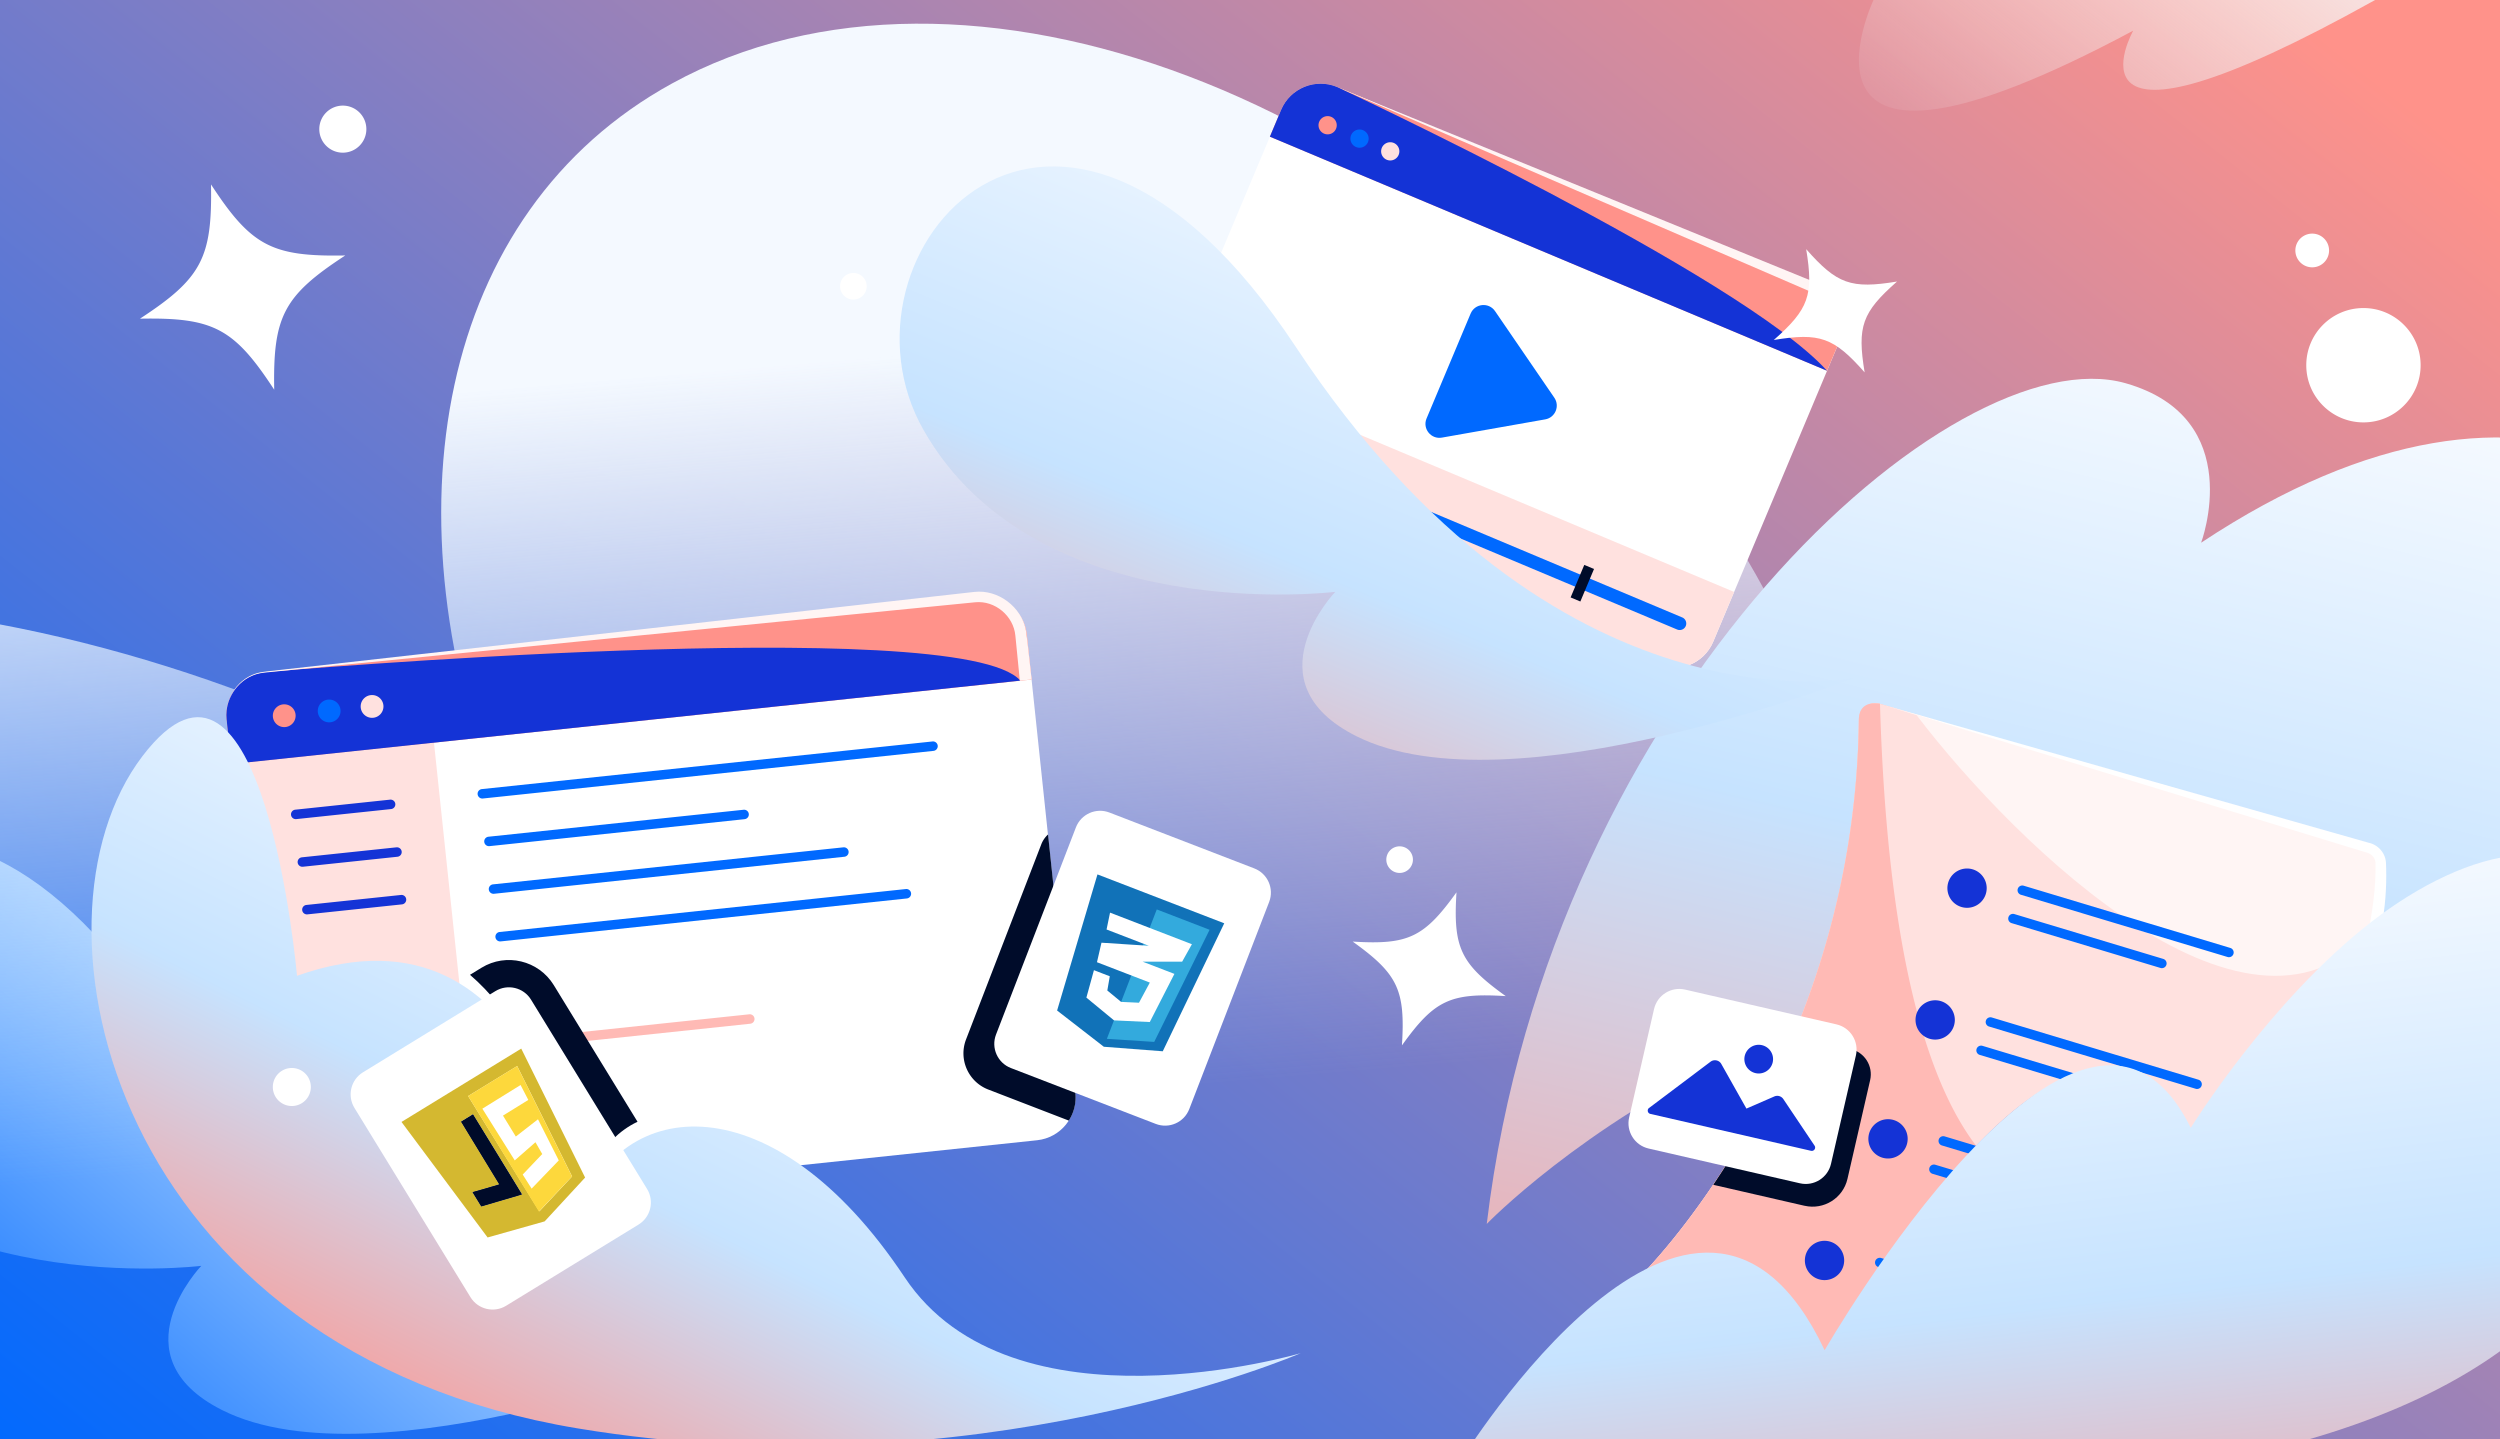 <?xml version="1.0" encoding="utf-8"?>
<svg xmlns="http://www.w3.org/2000/svg" fill="none" height="608" viewBox="0 0 1056 608" width="1056">
  <rect x="0" y="0" width="1056" height="608" fill="#333333" stroke="none"/>
  <g clip-path="url(#a)">
    <path d="M0 0h1056v608H0z" fill="url(#b)"/>
    <path d="M-88.88 466.37c-42.356-74.509 55.605-189.056 157.27-35.078 109.853 166.382 236.02 139.662 236.02 139.662s-145.693 57.178-210.47 24.722c-45.493-22.791-8.914-60.982-8.914-60.982s-126.2 15.599-173.907-68.324" fill="url(#c)"/>
    <path d="M1430.91 385.943c-16.2-32.855-123.51-26.339-265.64 10.849 14.61-23.721 18.15-44.721 7.81-59.972-29.17-43.087-157.86-23.995-287.405 42.642-34.778 17.879-66.067 37.382-92.698 57.159 3.581-74.113-22.945-159.773-80.314-239.064C598.882 40.31 406.874-32.328 283.805 35.292c-98.47 54.107-122.95 181.642-70.514 311.005-1.168-.72-2.335-1.44-3.503-2.149-157.243-95.628-400.691-138.006-508.043-6.859-73.335 89.581-21.528 247.456 135.715 343.084 89.143 54.21 268.099 94.908 560.9 70.261 223.664-18.829 568.363-92.302 665.88-128.804 225.17-84.299 389.33-189.907 366.67-235.864z" fill="url(#d)"/>
    <path d="M628 516.989s158.861-164.408 379.72-88.172c289.09 99.783 209.71-390.14-77.968-199.575 0 0 19.76-52.561-31.822-67.345C825.656 141.189 655.036 291.994 628 517z" fill="url(#e)"/>
    <g clip-path="url(#f)">
      <path d="m766.806 121.633-201.948-84.85c-9.222-3.875-19.837.46-23.712 9.68L488.331 172.17c-3.875 9.221.46 19.837 9.681 23.711l201.949 84.85c9.221 3.874 19.837-.46 23.711-9.681l52.816-125.705c3.874-9.221-.461-19.837-9.682-23.711" fill="#fff"/>
      <path d="m497.151 151.158 235.341 98.88-8.828 21.011c-3.873 9.219-14.501 13.551-23.711 9.681l-201.94-84.846c-9.219-3.874-13.55-14.501-9.681-23.711l8.828-21.011z" fill="#ffe1df"/>
      <path d="m710.578 260.804-203-85.292a2.77 2.77 0 0 0-2.146 5.108l203 85.292a2.77 2.77 0 0 0 2.146-5.108" fill="#0069ff"/>
      <path d="m564.857 36.78 201.94 84.847c9.219 3.873 13.55 14.501 9.681 23.711l-4.738 11.275-235.341-98.88 4.737-11.275c3.874-9.22 14.501-13.55 23.712-9.681z" fill="#ff928a"/>
      <path d="M564.857 36.78S735 116 771.741 156.614l-235.342-98.88 4.738-11.275c3.873-9.22 14.501-13.55 23.711-9.681z" fill="#1433d6"/>
      <path d="m413.827 252.004-302.01 31.902c-9.946 1.051-17.158 9.966-16.107 19.912l20.452 193.613c1.051 9.947 9.966 17.158 19.912 16.108l302.01-31.903c9.947-1.051 17.158-9.966 16.107-19.912l-20.452-193.613c-1.05-9.946-9.965-17.158-19.912-16.107" fill="#fff"/>
      <path d="m97.706 322.75 85.604-9.043 20.354 192.688-67.594 7.14c-9.944 1.051-18.862-6.172-19.912-16.107z" fill="#ffe1df"/>
      <path d="M111.82 283.902 413.83 252c9.945-1.051 18.863 6.173 19.912 16.107l1.999 18.925-338.029 35.707-1.999-18.924c-1.05-9.945 6.173-18.863 16.107-19.913" fill="#ff928a"/>
      <path d="M111.82 283.902S405.759 258.468 431 287.5L97.712 322.739l-1.999-18.924c-1.05-9.945 6.173-18.863 16.107-19.913" fill="#1433d6"/>
      <path d="M95.73 303.811c-1.13-8.98 5.24-17.99 14.14-19.79 1.69-.35 6.94-.86 8.79-1.08 36.27-4.08 115.15-12.94 152.27-17.12 30.87-3.47 110.69-12.45 140.58-15.79 10.07-1.17 20.03 6.31 21.83 16.29.84 5.41 1.72 15.18 2.41 20.69l-4.97.53c-.45-4.75-1.44-14.41-1.89-19.04-.76-8.33-8.6-14.94-16.98-14.1-29.55 2.91-110.1 10.89-140.73 13.92-37.43 3.71-115.81 11.47-152.48 15.1l-5.86.58c-.98.08-1.94.23-2.9.38-8.82 1.68-15.23 10.53-14.21 19.45z" fill="#fff5f4"/>
      <path d="M549.407 571.578s-121.914 36.166-167.302-32.079c-55.551-83.532-120.561-76.472-137.108-26.931 0 0-14.934-137.41-119.535-100.395 0 0-14.151-159.98-65.33-92.726C6.723 389.638 47.466 570.752 244.02 603.356c167.866 27.848 305.377-31.767 305.377-31.767z" fill="url(#g)"/>
      <path d="M791.37 0s-45.32 95.95 109.71 12.94c0 0-35.99 64.08 102.16-12.94z" fill="url(#h)"/>
      <path d="M636.03 420.76c-23.44-1.47-30.16 1.72-43.85 20.81 1.47-23.44-1.72-30.16-20.81-43.85 23.44 1.47 30.16-1.72 43.85-20.81-1.47 23.44 1.72 30.16 20.81 43.85M145.84 107.91c-25.99 16.98-30.59 25.67-30.01 56.71-16.98-25.99-25.67-30.59-56.71-30.01 25.99-16.98 30.59-25.67 30.01-56.71 16.98 25.99 25.67 30.59 56.71 30.01m-1.03-43.42c5.49 0 9.94-4.45 9.94-9.94s-4.45-9.94-9.94-9.94-9.94 4.45-9.94 9.94 4.45 9.94 9.94 9.94m853.51 113.929c13.34 0 24.15-10.812 24.15-24.15s-10.81-24.15-24.15-24.15c-13.338 0-24.15 10.812-24.15 24.15s10.812 24.15 24.15 24.15m-21.64-65.499a7.12 7.12 0 1 0 0-14.24 7.12 7.12 0 0 0 0 14.24M123.27 467.179a8.03 8.03 0 1 0 0-16.06 8.03 8.03 0 1 0 0 16.06M591.2 368.73a5.62 5.62 0 1 0 0-11.24 5.62 5.62 0 0 0 0 11.24M360.47 126.541a5.62 5.62 0 1 0 0-11.24 5.62 5.62 0 0 0 0 11.24" fill="#fff"/>
      <path d="m694.53 538.66.81-.39c.26-.12.51-.24.77-.36s.53-.24.79-.36.52-.23.78-.35.52-.23.78-.34.52-.22.77-.33c.26-.11.53-.22.79-.33s.51-.21.77-.31c.27-.11.53-.21.8-.32.25-.1.5-.2.75-.29.29-.11.58-.22.87-.32.23-.08.46-.17.68-.25.49-.18.99-.35 1.48-.51.23-.08.45-.15.68-.22.29-.09.58-.19.87-.28.24-.08.49-.15.73-.22l.82-.24.73-.21c.27-.08.55-.15.82-.22.24-.06.48-.13.72-.19.28-.07.55-.14.83-.2.24-.06.47-.11.71-.17l.86-.18c.23-.05.45-.1.68-.14l.98-.18c.18-.03.36-.07.54-.1.49-.08.98-.16 1.47-.23.2-.03.39-.05.59-.08l.92-.12c.22-.03.44-.05.66-.07.28-.03.57-.06.85-.08.23-.02.45-.04.68-.05.28-.02.55-.04.83-.05l.68-.03c.28-.01.56-.02.83-.02.22 0 .44 0 .66-.01h1.48c.35 0 .7.03 1.04.04.14 0 .28.01.42.02.48.03.96.07 1.43.11l.51.06c.31.03.63.07.94.11l.6.09c.28.04.56.09.85.13.21.04.41.07.62.11.27.05.55.11.82.16.2.04.41.09.61.13.28.06.55.13.83.2.2.05.4.1.59.15.29.08.58.16.87.25.18.05.36.1.53.16.37.12.73.24 1.09.37.1.03.2.06.29.1.45.16.91.34 1.36.52.15.06.3.13.46.19l.9.39c.18.08.36.17.54.26l.81.39c.19.09.37.19.56.29.26.14.52.28.78.43.18.1.37.21.55.31.26.15.52.31.79.47.18.11.35.22.53.33.28.18.56.36.83.55.15.1.31.2.46.31q.54.375 1.08.78l.2.14c.42.32.84.65 1.25.99l.4.34.84.72c.16.14.32.29.47.43.25.23.5.46.75.7.17.16.33.32.5.48l.72.72c.16.17.33.34.49.51.24.25.48.52.71.78.16.17.31.35.47.52.25.29.51.59.76.89.13.16.27.31.4.48.34.42.68.84 1.01 1.28.04.05.08.11.13.16.37.49.74 1 1.11 1.51.12.16.23.34.35.5.25.36.5.72.74 1.09.14.21.28.42.41.63.22.34.44.69.66 1.04.14.23.28.46.43.7.21.35.42.71.63 1.07.14.24.28.48.42.73.21.37.42.75.63 1.13.13.24.26.48.39.73.22.42.44.85.66 1.28.11.22.22.44.34.66.31.62.61 1.25.91 1.89l.06.12c.32.68.63 1.38.94 2.09.1.23.2.47.3.7.21.49.42.98.62 1.48.12.28.23.58.35.86.19.47.37.93.55 1.41.12.31.23.62.35.93.18.47.35.95.52 1.44.11.32.23.64.34.97.17.5.35 1.01.52 1.52.11.32.21.64.32.96.18.56.36 1.14.54 1.71.09.28.18.56.26.84.26.87.52 1.74.77 2.64 0 0 105.63-205.4 160.13-92.22 0 0 0-.02.02-.06v-.02c0-.02.02-.05.03-.08 1.13-3.09 20.91-55.54 72.64-91.19 2.96-12.17 3.11-23.65 2.89-29.96a6.94 6.94 0 0 0-4.98-6.4l-206.52-60.87c-4.44-1.31-8.86 2.01-8.92 6.63-1.62 147.27-92.9 235.78-92.9 235.78.49-.25.98-.49 1.47-.73l.75-.36z" fill="#ffbab5"/>
      <path d="m694.529 538.66.81-.39c.26-.12.51-.24.77-.36s.53-.24.79-.36.52-.23.78-.35.52-.23.78-.34.52-.22.77-.33c.26-.11.53-.22.79-.33s.51-.21.77-.31c.27-.11.53-.21.8-.32.25-.1.5-.2.75-.29.29-.11.58-.22.87-.32.23-.08.46-.17.68-.25.49-.18.99-.35 1.48-.51.23-.08.45-.15.68-.22.29-.09.58-.19.87-.28.24-.08.49-.15.73-.22l.82-.24.73-.21c.27-.08.55-.15.82-.22.24-.06.48-.13.72-.19.28-.07.55-.14.83-.2.24-.06.47-.11.71-.17l.86-.18c.23-.05.45-.1.68-.14l.98-.18c.18-.03.36-.07.54-.1.49-.08.98-.16 1.47-.23.2-.03.39-.05.59-.08l.92-.12c.22-.03.44-.05.66-.07.28-.03.57-.06.85-.08.23-.02.45-.04.68-.05.28-.02.55-.04.83-.05l.68-.03c.28-.01.56-.02.83-.02.22 0 .44 0 .66-.01h1.48c.35 0 .7.03 1.04.04.14 0 .28.01.42.02.48.03.96.07 1.43.11l.51.06c.31.03.63.07.94.11l.6.09c.28.04.56.09.85.13.21.04.41.07.62.11.27.05.55.11.82.16.2.04.41.09.61.13.28.06.55.13.83.2.2.05.4.1.59.15.29.08.58.16.87.25.18.05.36.1.53.16.37.12.73.24 1.09.37.1.03.2.06.29.1.45.16.91.34 1.36.52.15.06.3.13.46.19l.9.39c.18.08.36.17.54.26l.81.39c.19.09.37.19.56.29.26.14.52.28.78.43.18.1.37.21.55.31.26.15.52.31.79.47.18.11.35.22.53.33.28.18.56.36.83.55.15.1.31.2.46.31q.54.375 1.08.78l.2.14c.42.32.84.65 1.25.99l.4.34.84.72c.16.14.32.29.47.43.25.23.5.46.75.7.17.16.33.32.5.48l.72.72c.16.17.33.34.49.51.24.25.48.52.71.78.16.17.31.35.47.52.25.29.51.59.76.89.13.16.27.31.4.48.34.42.68.84 1.01 1.28.04.05.08.11.13.16.37.49.74 1 1.11 1.51.12.16.23.34.35.5.25.36.5.72.74 1.09.14.21.28.42.41.63.22.34.44.69.66 1.04.14.23.28.46.43.7a101 101 0 0 1 1.05 1.8c.21.37.42.75.63 1.13.13.24.26.48.39.73.22.42.44.85.66 1.28.11.22.22.44.34.66.31.62.61 1.25.91 1.89l.06.12c.32.68.63 1.38.94 2.09.1.23.2.47.3.7.21.49.42.98.62 1.48.12.28.23.58.35.86.19.47.37.93.55 1.41.12.31.23.62.35.93.18.47.35.95.52 1.44.11.32.23.64.34.97.17.5.35 1.01.52 1.52.11.32.21.64.32.96.18.56.36 1.14.54 1.71.09.28.18.56.26.84.26.87.52 1.74.77 2.64 0 0 105.63-205.4 160.13-92.22 0 0 0-.02.02-.06v-.02c0-.02.02-.05.03-.08 1.13-3.09 20.91-55.54 72.641-91.19 2.96-12.17 3.11-23.65 2.89-29.96a6.94 6.94 0 0 0-4.98-6.4l-206.521-60.87c-4.44-1.31-8.86 2.01-8.92 6.63-1.62 147.27-92.9 235.78-92.9 235.78.49-.25.98-.49 1.47-.73l.75-.36z" fill="#ffe1df"/>
      <path d="M1003.5 391c-51.2 64.4-151.5-33.333-194-89l55 16.5 135 38.5 5.5 6c.33 1 .5 8-1.5 28" fill="#fff5f4"/>
      <path d="m694.529 538.66.81-.39c.26-.12.51-.24.77-.36s.53-.24.79-.36.52-.23.78-.35.52-.23.78-.34.52-.22.77-.33c.26-.11.53-.22.79-.33s.51-.21.77-.31c.27-.11.53-.21.8-.32.25-.1.5-.2.75-.29.29-.11.58-.22.87-.32.23-.08.46-.17.68-.25.49-.18.99-.35 1.48-.51.23-.08.45-.15.68-.22.29-.09.58-.19.87-.28.24-.08.49-.15.73-.22l.82-.24.73-.21c.27-.08.55-.15.82-.22.24-.06.48-.13.72-.19.28-.07.55-.14.83-.2.24-.06.47-.11.71-.17l.86-.18c.23-.05.45-.1.68-.14l.98-.18c.18-.03.36-.07.54-.1.49-.08.98-.16 1.47-.23.2-.03.39-.05.59-.08l.92-.12c.22-.03.44-.05.66-.07.28-.03.57-.06.85-.08.23-.02.45-.04.68-.05.28-.02.55-.04.83-.05l.68-.03c.28-.01.56-.02.83-.02.22 0 .44 0 .66-.01h1.48c.35 0 .7.03 1.04.04.14 0 .28.01.42.02.48.03.96.07 1.43.11l.51.06c.31.03.63.07.94.11l.6.09c.28.04.56.09.85.13.21.04.41.07.62.11.27.05.55.11.82.16.2.04.41.09.61.13.28.06.55.13.83.2.2.05.4.1.59.15.29.08.58.16.87.25.18.05.36.1.53.16.37.12.73.24 1.09.37.1.03.2.06.29.1.45.16.91.34 1.36.52.15.06.3.13.46.19l.9.39c.18.08.36.17.54.26l.81.39c.19.09.37.19.56.29.26.14.52.28.78.43.18.1.37.21.55.31.26.15.52.31.79.47.18.11.35.22.53.33.28.18.56.36.83.55.15.1.31.2.46.31q.54.375 1.08.78l.2.14c.42.32.84.65 1.25.99l.4.34.84.72c.16.14.32.29.47.43.25.23.5.46.75.7.17.16.33.32.5.48l.72.72c.16.17.33.34.49.51.24.25.48.52.71.78.16.17.31.35.47.52.25.29.51.59.76.89.13.16.27.31.4.48.34.42.68.84 1.01 1.28.04.05.08.11.13.16.37.49.74 1 1.11 1.51.12.16.23.34.35.5.25.36.5.72.74 1.09.14.21.28.42.41.63.22.34.44.69.66 1.04.14.23.28.46.43.7a101 101 0 0 1 1.05 1.8c.21.37.42.75.63 1.13.13.24.26.48.39.73.22.42.44.85.66 1.28.11.22.22.44.34.66.31.62.61 1.25.91 1.89l.06.12c.32.68.63 1.38.94 2.09.1.23.2.47.3.7.21.49.42.98.62 1.48.12.28.23.58.35.86.19.47.37.93.55 1.41.12.31.23.62.35.93.18.47.35.95.52 1.44.11.32.23.64.34.97.17.5.35 1.01.52 1.52.11.32.21.64.32.96.18.56.36 1.14.54 1.71.09.28.18.56.26.84.26.87.52 1.74.77 2.64 0 0 67.101-88.09 160.13-92.22 0 0 0-.02.02-.06v-.02c0-.02.02-.05.03-.08l-.05.16s-127 117.21-135.92-188.58c0 0-8.824-2.11-8.92 6.63-1.62 147.27-92.9 235.78-92.9 235.78.49-.25.98-.49 1.47-.73l.75-.36z" fill="#ffbab5"/>
      <path d="M930.05 485.91s0-.02.02-.06v-.02" stroke="#fff" stroke-miterlimit="10" stroke-width="5"/>
      <path d="M442.68 352.49a10.96 10.96 0 0 0-2.83 4.13l-31.79 82.43c-3.25 8.44.95 17.91 9.39 21.17l34.02 13.12c2.14-3.34 3.21-7.4 2.76-11.66l-11.54-109.19z" fill="#000c2a"/>
      <path d="m602.58 176.76 18.61-44.3c1.81-4.31 7.67-4.9 10.31-1.05L656.55 168c2.42 3.54.38 8.4-3.84 9.14l-43.66 7.71c-4.6.81-8.28-3.79-6.47-8.1z" fill="#0069ff"/>
      <path d="m529.817 366.817-61.196-23.601c-5.643-2.177-11.981.633-14.157 6.276l-33.742 87.489c-2.176 5.642.634 11.98 6.277 14.157l61.196 23.601c5.643 2.176 11.981-.634 14.157-6.276l33.742-87.489c2.176-5.643-.634-11.981-6.277-14.157" fill="#fff"/>
      <path d="M762.24 509.31c8.14 1.87 16.26-3.21 18.13-11.36l9.58-41.71c1.35-5.89-2.33-11.77-8.22-13.12l-24.18-5.55c-10.66 25.47-22.89 46.59-33.87 62.89l38.55 8.86z" fill="#000c2a"/>
      <path d="M120.06 307.13a4.81 4.81 0 1 0-.001-9.621 4.81 4.81 0 0 0 .001 9.621" fill="#ff928a"/>
      <path d="M139.04 305.12a4.81 4.81 0 1 0-.001-9.621 4.81 4.81 0 0 0 .001 9.621" fill="#0069ff"/>
      <path d="M157.16 303.21a4.81 4.81 0 1 0 0-9.62 4.81 4.81 0 0 0 0 9.62" fill="#ffe1df"/>
      <path d="M564.844 36.81c53.14 21.72 148.32 60.56 200.49 81.871 5.29 1.81 10.34 5.46 12.78 10.67 2.63 5.19 2.91 11.56.66 16.99l-4.61-1.94c1.8-4.09 1.69-8.93-.25-12.99-1.97-4.36-5.84-7.05-10.27-8.7-51.38-22.21-146.55-63.33-198.79-85.91z" fill="#fff5f4"/>
      <path d="M801.3 118.92c-14.78 13.04-16.88 18.92-13.68 38.37-13.04-14.78-18.92-16.88-38.37-13.68 14.78-13.04 16.88-18.92 13.68-38.37 13.04 14.78 18.92 16.88 38.37 13.68" fill="#fff"/>
      <path d="M560.79 56.75a3.85 3.85 0 1 0 0-7.7 3.85 3.85 0 0 0 0 7.7" fill="#ff928a"/>
      <path d="M574.27 62.4a3.85 3.85 0 1 0 0-7.701 3.85 3.85 0 0 0 0 7.7" fill="#0069ff"/>
      <path d="M587.24 67.78a3.85 3.85 0 1 0 0-7.7 3.85 3.85 0 0 0 0 7.7" fill="#ffe1df"/>
      <path d="m775.718 432.692-63.925-14.687c-5.894-1.354-11.769 2.326-13.124 8.22l-10.52 45.787c-1.354 5.894 2.326 11.769 8.22 13.124l63.924 14.687c5.894 1.354 11.77-2.326 13.124-8.22l10.52-45.787c1.355-5.894-2.325-11.769-8.219-13.124" fill="#fff"/>
      <path d="m673.312 240.341-4.112-1.728-5.772 13.737 4.112 1.728z" fill="#000c2a"/>
      <path d="m446.52 426.85 17.05-57.5L517.12 390l-25.97 54.06-24.89-1.91-19.73-15.3z" fill="#1172b8"/>
      <path d="m510.93 392.741-22.31-8.6-21.08 54.66 20 1.3 23.39-47.37z" fill="#3ad"/>
      <path d="m485.67 415.04-22.31-8.6 1.9-8.24 20 1.3-17.85-6.88 1.47-7.12 34.58 13.34-4.13 7.38h-16.65l13.39 5.15-10.4 20.34-15.11-.7-11.67-9.62 3.19-11.59 6.69 2.58-1.04 6.01 5.83 4.81 7.55.35 4.56-8.49z" fill="#fff"/>
      <path d="M203.75 337.3a2 2 0 0 1-.21-3.99l190.35-20.12c1.1-.11 2.08.68 2.2 1.78a2 2 0 0 1-1.78 2.2l-190.35 20.12c-.07 0-.14.01-.21.01m2.8 20.12a2 2 0 0 1-.21-3.99l107.75-11.39c1.1-.11 2.08.68 2.2 1.78s-.68 2.079-1.78 2.199L206.76 357.41c-.07 0-.14.01-.21.01m1.92 20.121a2 2 0 0 1-.21-3.99l147.99-15.64c1.1-.1 2.08.68 2.2 1.78a2 2 0 0 1-1.78 2.2l-147.99 15.64c-.07 0-.14.01-.21.01m2.8 20.119a2 2 0 0 1-.21-3.99l171.58-18.14c1.1-.11 2.08.68 2.2 1.78a2 2 0 0 1-1.78 2.2l-171.58 18.14c-.07 0-.14.01-.21.01" fill="#0069ff"/>
      <path d="M124.93 346a2 2 0 0 1-.21-3.99l40.06-4.24c1.1-.1 2.08.68 2.2 1.78a2 2 0 0 1-1.78 2.2l-40.06 4.24c-.07 0-.14.01-.21.01m2.8 20.121a2 2 0 0 1-.21-3.99l39.95-4.22c1.1-.1 2.08.68 2.2 1.78a2 2 0 0 1-1.78 2.2l-39.95 4.22c-.07 0-.14.01-.21.01m1.92 20.119a2 2 0 0 1-.21-3.99l39.94-4.22a2 2 0 1 1 .42 3.98l-39.94 4.22c-.07 0-.14.01-.21.01" fill="#1433d6"/>
      <path d="M215.88 443.09a2 2 0 0 1-.21-3.99l100.83-10.66c1.1-.11 2.08.68 2.2 1.78a2 2 0 0 1-1.78 2.2l-100.83 10.66c-.07 0-.14.01-.21.01" fill="#ffbab5"/>
      <path d="M247.54 499.65s5.45-18.14 21.75-25.82l-35.38-57.72c-6.41-10.45-20.08-13.73-30.53-7.33l-4.86 2.98c16.64 14.24 33.78 40.92 49.03 87.89z" fill="#000c2a"/>
      <path d="m209.253 418.649-55.919 34.28c-5.155 3.161-6.773 9.903-3.612 15.059l49.009 79.943c3.16 5.156 9.902 6.773 15.058 3.613l55.919-34.281c5.156-3.16 6.773-9.902 3.612-15.058l-49.008-79.944c-3.161-5.155-9.903-6.773-15.059-3.612" fill="#fff"/>
      <path d="m205.96 522.7-36.37-48.79 50.58-30.98 26.98 54.47-17.09 18.51-24.1 6.8zm35.69-25.76-23.2-46.66-20.71 12.69 30.08 48.72zm-41.87-26.29-5.03 3.08 16.18 26.52-11.39 3.32 3.73 6.04 17.29-5.09-20.77-33.88z" fill="#d4b830"/>
      <path d="M218.59 505.05c-.77.2-4.52 1.3-8.34 2.42l-6.92 2.04-1.83-2.98c-1.79-2.92-1.83-2.98-1.47-3.06.19-.04 2.73-.78 5.63-1.61l5.28-1.53-8.06-13.24-8.06-13.24 4.93-3.02 10.3 16.8c8.18 13.35 10.26 16.83 10.12 16.91-.11.04-.84.27-1.6.49z" fill="#000c2a" opacity=".99"/>
      <path d="m203.27 509.62-3.73-6.04s7.31-2.06 11.39-3.32l-16.16-26.5 5.03-3.08 20.76 33.86-17.29 5.09z" fill="#000c2a" opacity=".99"/>
      <path d="m197.72 462.96 20.71-12.69 23.2 46.66-13.99 14.84zm38.31 27.2-8.78-17.38-9.37 7.29-5.42-8.84 10.7-6.62-3.27-6.3-16.14 10 13.68 21.84 8.75-7.67 2.86 4.98-8.25 8.67 3.77 5.94 11.45-11.9z" fill="#fdd83c"/>
      <path d="M830.88 383.459a8.3 8.3 0 1 0 0-16.6 8.3 8.3 0 0 0 0 16.6m-13.46 55.661a8.3 8.3 0 1 0 0-16.6 8.3 8.3 0 0 0 0 16.6m-19.92 50.23a8.3 8.3 0 1 0 0-16.6 8.3 8.3 0 0 0 0 16.6" fill="#1433d6"/>
      <path d="M941.51 404.33c-.19 0-.39-.03-.58-.09l-87.29-26.29a1.996 1.996 0 0 1-1.34-2.49 2.01 2.01 0 0 1 2.49-1.34l87.29 26.29c1.06.32 1.66 1.43 1.34 2.49-.26.87-1.05 1.42-1.91 1.42zm-28.33 4.63c-.19 0-.39-.03-.58-.09l-62.9-18.94a1.996 1.996 0 0 1-1.34-2.49 2.01 2.01 0 0 1 2.49-1.34l62.9 18.94c1.06.32 1.66 1.43 1.34 2.49-.26.87-1.05 1.42-1.91 1.42zm14.87 51.03c-.19 0-.39-.03-.58-.09l-87.29-26.29a1.996 1.996 0 0 1-1.34-2.49 2.01 2.01 0 0 1 2.49-1.34l87.29 26.29c1.06.32 1.66 1.43 1.34 2.49-.26.87-1.05 1.42-1.91 1.42zm-28.33 4.63c-.19 0-.39-.03-.58-.09l-62.9-18.94a1.996 1.996 0 0 1-1.34-2.49 2.01 2.01 0 0 1 2.49-1.34l62.9 18.94c1.06.32 1.66 1.43 1.34 2.49-.26.87-1.05 1.42-1.91 1.42zm8.41 45.6c-.19 0-.39-.03-.58-.09l-87.29-26.29a1.996 1.996 0 0 1-1.34-2.49 2.01 2.01 0 0 1 2.49-1.34l87.29 26.29c1.06.32 1.66 1.43 1.34 2.49-.26.87-1.05 1.42-1.91 1.42zm-28.33 4.631c-.19 0-.39-.03-.58-.09l-62.9-18.94a1.996 1.996 0 0 1-1.34-2.49 2.01 2.01 0 0 1 2.49-1.34l62.9 18.94c1.06.32 1.66 1.43 1.34 2.49-.26.87-1.05 1.42-1.91 1.42zm1.51 46.738c-.19 0-.39-.03-.58-.09l-87.29-26.29a1.996 1.996 0 0 1-1.34-2.49 2.01 2.01 0 0 1 2.49-1.34l87.29 26.29c1.06.32 1.66 1.43 1.34 2.49-.26.87-1.05 1.42-1.91 1.42z" fill="#0069ff"/>
      <path d="m852.98 564.219-62.9-18.94" stroke="#0092ff" stroke-linecap="round" stroke-miterlimit="10" stroke-width="4"/>
      <path d="M770.68 540.719a8.3 8.3 0 1 0 0-16.6 8.3 8.3 0 0 0 0 16.6" fill="#1433d6"/>
      <path d="M999.23 359.98c2.15.45 3.96 2.05 4.18 4.3.31 9.95-1.42 22.86-3.82 32.51 1.99-1.44 4.04-2.85 6.13-4.23.9-4.46 1.53-8.95 1.88-13.46.31-4.04.41-8.09.32-12.13l-.07-2.02c.02-4.37-3.19-8.13-7.43-9-52.13-14.82-153.08-43.46-206.29-58.6 48.48 14.81 149.99 45.81 197.5 60.32l7.6 2.32z" fill="#fff"/>
      <path d="m696.58 467.999 25.95-19.53c1.49-1.12 3.64-.68 4.55.95l10.61 18.85 11.79-5.13c1.37-.6 2.97-.13 3.8 1.11l13.19 19.67c.72 1.07-.24 2.47-1.5 2.18l-67.86-15.59c-1.18-.27-1.5-1.8-.54-2.52zm46.3-14.559a6.06 6.06 0 1 0 0-12.12 6.06 6.06 0 0 0 0 12.12" fill="#1433d6"/>
    </g>
    <path d="M390.12 181.663c-42.356-74.509 55.605-189.056 157.269-35.078 109.855 166.382 236.022 139.662 236.022 139.662s-145.693 57.178-210.47 24.722c-45.493-22.791-8.914-60.982-8.914-60.982s-126.2 15.599-173.907-68.324" fill="url(#i)"/>
    <path d="M617 617s99.497-161.501 153.73-46.659c0 0 108.256-188.129 154.636-93.942 0 0 33.232-53.691 76.514-87.162 40.17-31.06 89.99-43.958 105.34 1.003C1141.16 489.64 1124.5 678 617 617" fill="url(#j)"/>
  </g>
  <defs>
    <linearGradient gradientUnits="userSpaceOnUse" id="b" x1="0" x2="673" y1="622.5" y2="-228.5">
      <stop stop-color="#0069ff"/>
      <stop offset="1" stop-color="#ff928a"/>
    </linearGradient>
    <linearGradient gradientUnits="userSpaceOnUse" id="c" x1="322.099" x2="-30.717" y1="199.015" y2="614.311">
      <stop stop-color="#f4f9ff"/>
      <stop offset=".497" stop-color="#c6e3ff"/>
      <stop offset="1" stop-color="#0069ff"/>
    </linearGradient>
    <linearGradient gradientUnits="userSpaceOnUse" id="d" x1="429.538" x2="483.646" y1="145.522" y2="783.742">
      <stop stop-color="#f4f9ff"/>
      <stop offset=".497" stop-color="#c6e3ff" stop-opacity="0"/>
    </linearGradient>
    <linearGradient gradientUnits="userSpaceOnUse" id="e" x1="944.88" x2="810.455" y1="160.231" y2="719.989">
      <stop stop-color="#f4f9ff"/>
      <stop offset=".379" stop-color="#c6e3ff"/>
      <stop offset="1" stop-color="#ff928a"/>
    </linearGradient>
    <linearGradient gradientUnits="userSpaceOnUse" id="g" x1="281.296" x2="139.929" y1="333.968" y2="617.354">
      <stop stop-color="#f4f9ff"/>
      <stop offset=".497" stop-color="#c6e3ff"/>
      <stop offset="1" stop-color="#ff928a"/>
    </linearGradient>
    <linearGradient gradientUnits="userSpaceOnUse" id="h" x1="962.22" x2="808.998" y1="-117.93" y2="79.5">
      <stop stop-color="#f4feff"/>
      <stop offset="1" stop-color="#f4feff" stop-opacity="0"/>
    </linearGradient>
    <linearGradient gradientUnits="userSpaceOnUse" id="i" x1="607.866" x2="471.78" y1="70.455" y2="400.706">
      <stop stop-color="#f4f9ff"/>
      <stop offset=".497" stop-color="#c6e3ff"/>
      <stop offset="1" stop-color="#ff928a"/>
    </linearGradient>
    <linearGradient gradientUnits="userSpaceOnUse" id="j" x1="812.556" x2="851.89" y1="386.425" y2="726.701">
      <stop stop-color="#f4f9ff"/>
      <stop offset=".497" stop-color="#c6e3ff"/>
      <stop offset="1" stop-color="#ff928a"/>
    </linearGradient>
    <clipPath id="a">
      <path d="M0 0h1056v608H0z" fill="#fff"/>
    </clipPath>
    <clipPath id="f">
      <path d="M0 0h1056.21v608H0z" fill="#fff"/>
    </clipPath>
  </defs>
</svg>